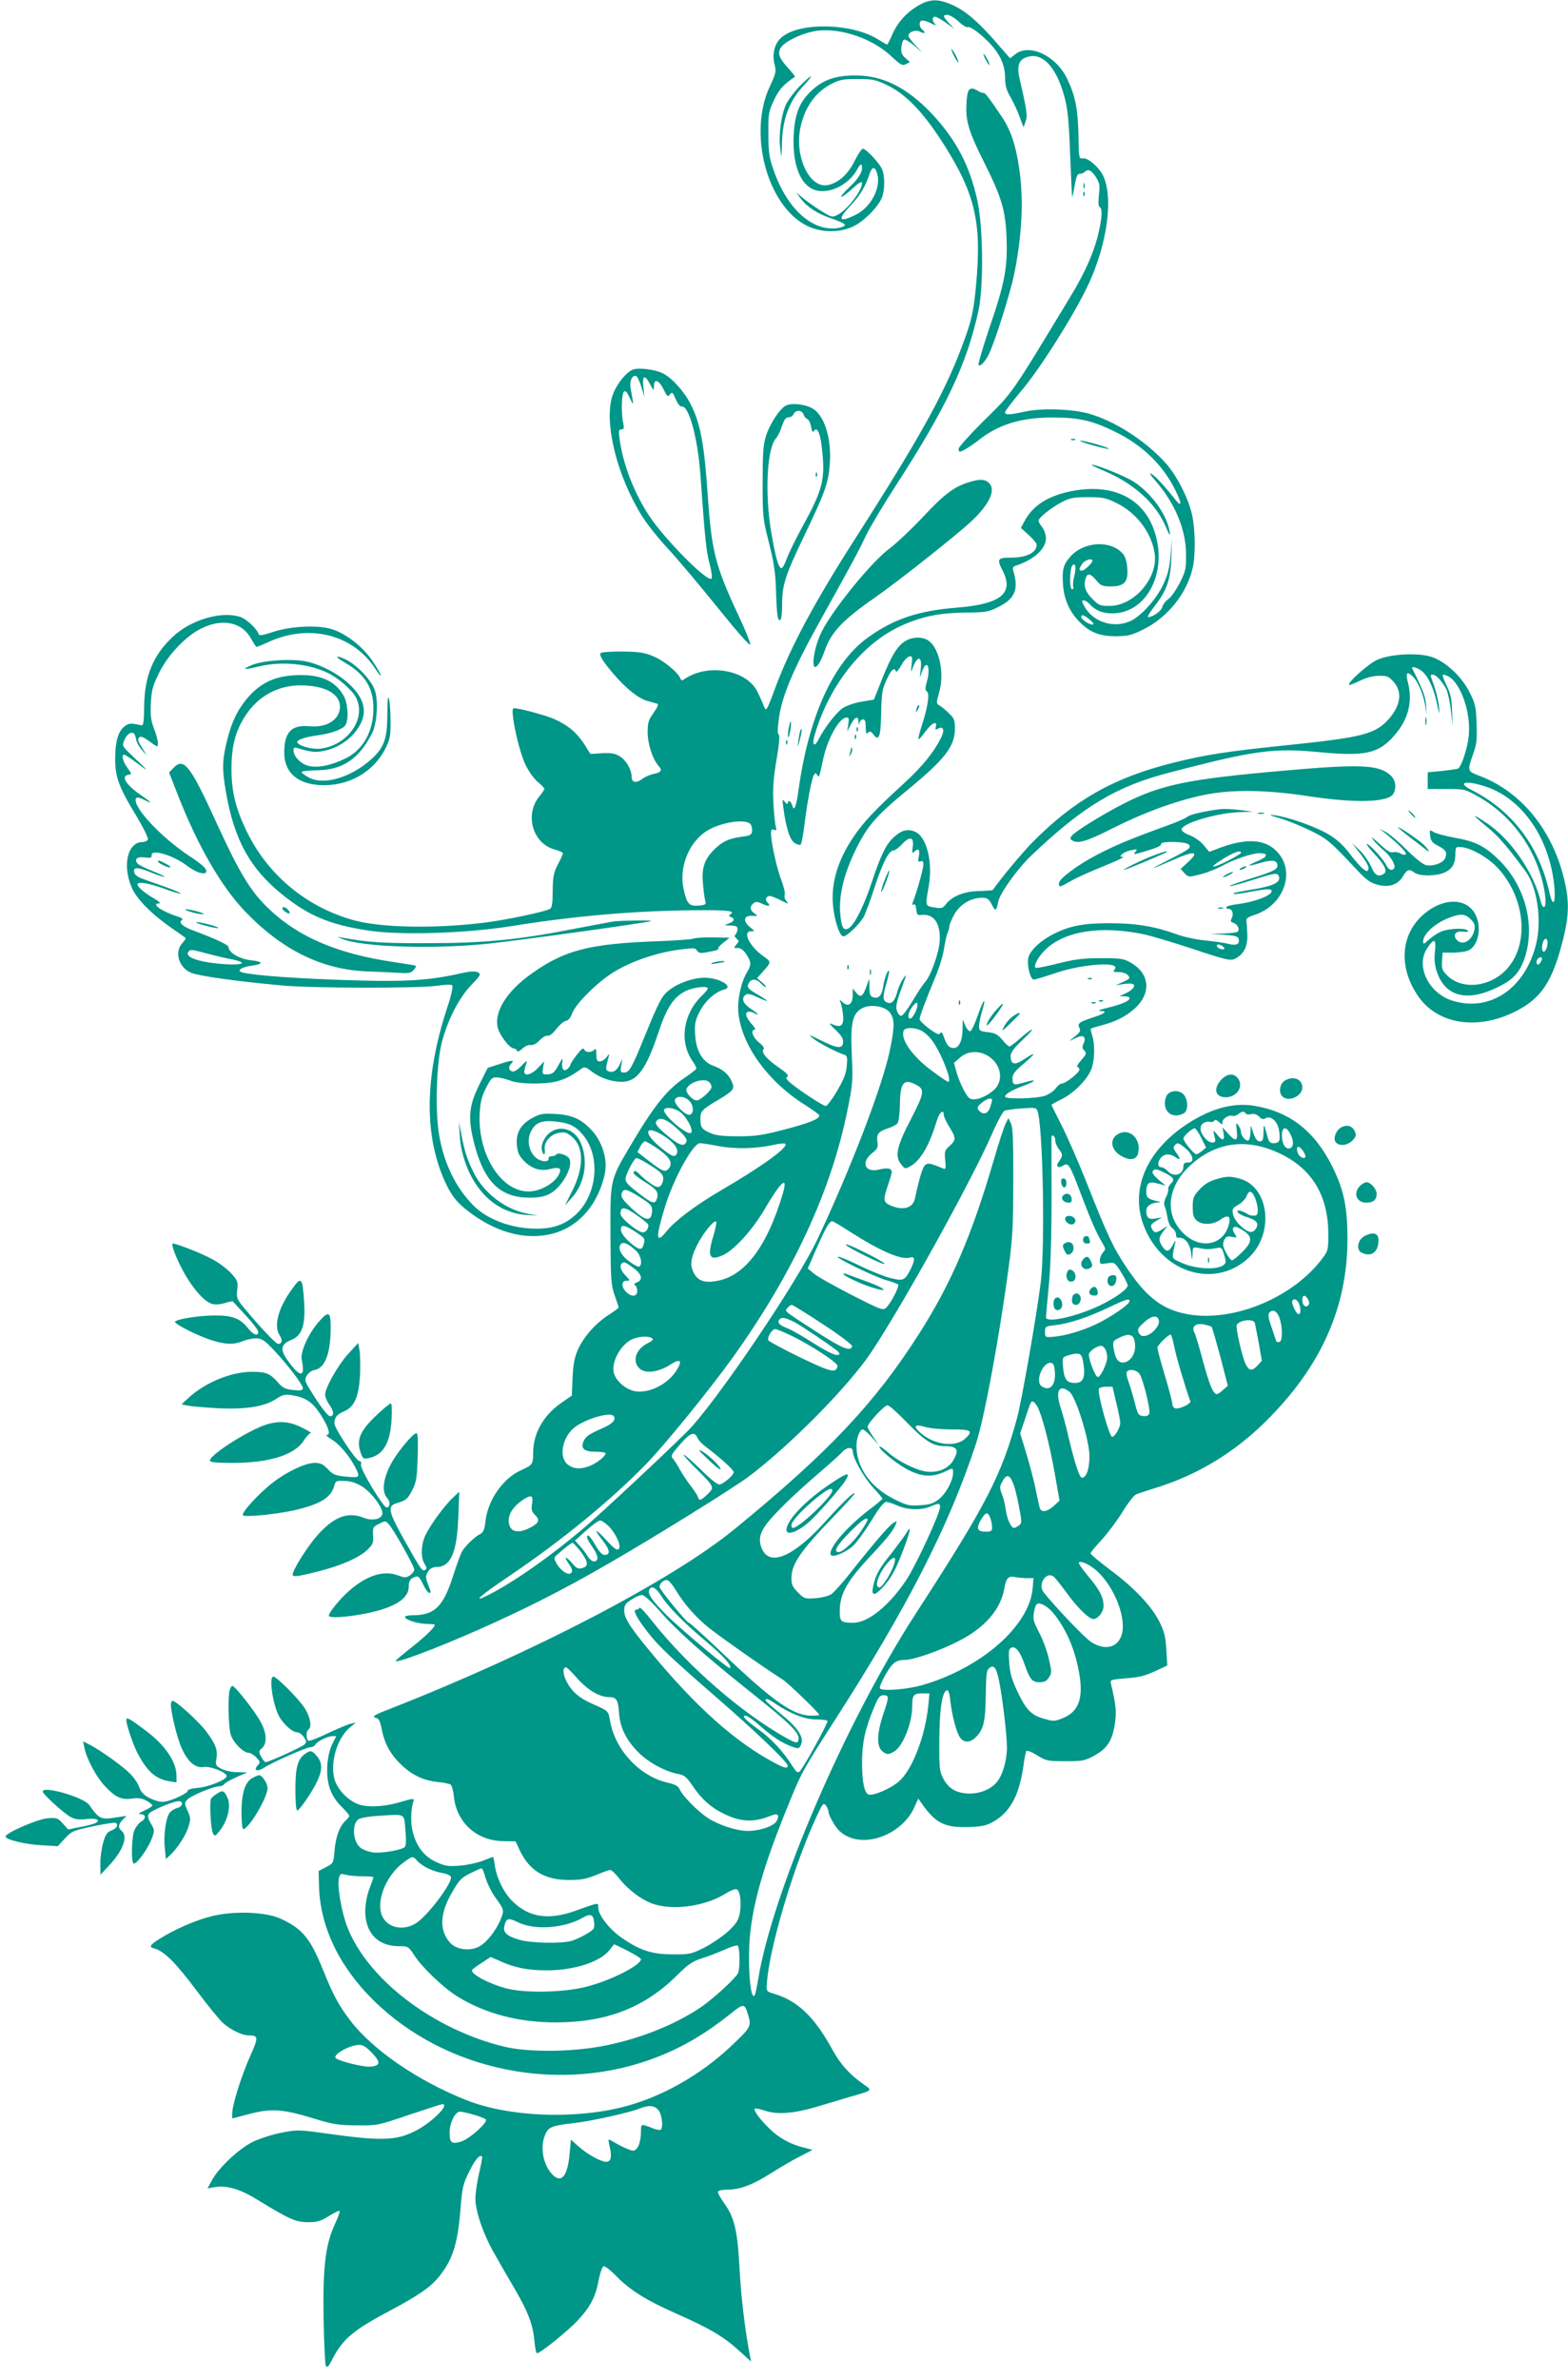 <?xml version="1.0" standalone="no"?>
<!DOCTYPE svg PUBLIC "-//W3C//DTD SVG 20010904//EN"
 "http://www.w3.org/TR/2001/REC-SVG-20010904/DTD/svg10.dtd">
<svg version="1.0" xmlns="http://www.w3.org/2000/svg"
 width="844pt" height="1280pt" viewBox="0 0 844 1280"
 preserveAspectRatio="xMidYMid meet">
<g transform="translate(0,1280) scale(0.1,-0.1)"
fill="#009688" stroke="none">
<path d="M4950 12774 c-66 -37 -115 -89 -145 -155 -14 -33 -28 -59 -30 -59 -2
0 -25 13 -52 30 -137 84 -408 92 -510 14 -42 -32 -59 -90 -44 -150 10 -39 8
-48 -24 -116 -121 -254 -16 -648 201 -754 72 -35 167 -37 241 -5 58 26 136
102 159 156 17 40 18 112 3 152 -12 32 -87 113 -105 113 -6 0 -26 -30 -44 -66
-35 -72 -88 -119 -146 -130 -99 -18 -181 161 -144 317 25 107 80 183 164 227
44 23 63 27 141 27 81 0 97 -3 158 -32 95 -45 183 -133 280 -278 184 -278 228
-435 206 -736 -13 -169 -24 -234 -59 -332 -100 -284 -226 -515 -595 -1092
-221 -345 -349 -584 -430 -800 -50 -135 -51 -136 -65 -100 -6 17 -21 49 -32
72 -57 119 -265 156 -392 71 -15 -11 -19 -10 -24 2 -11 32 -93 99 -149 121
-47 19 -77 23 -165 24 -58 0 -110 -3 -114 -8 -11 -10 10 -44 67 -111 68 -80
136 -134 184 -147 22 -6 46 -13 53 -15 8 -2 1 -19 -20 -49 -28 -39 -32 -53
-32 -107 1 -64 27 -142 60 -180 21 -22 12 -34 -30 -42 -19 -4 -46 -16 -60 -27
-31 -24 -56 -19 -56 11 0 38 -29 89 -62 110 -27 17 -45 20 -96 18 l-64 -4 -32
51 c-42 64 -85 101 -161 136 -48 21 -187 59 -220 59 -22 0 25 -226 65 -307 17
-35 47 -76 66 -91 19 -15 34 -31 34 -36 0 -4 -11 -21 -25 -38 -83 -98 -39
-255 80 -288 25 -7 45 -16 45 -20 0 -5 -12 -32 -27 -60 -23 -45 -27 -65 -28
-142 0 -69 -4 -91 -15 -98 -31 -16 -240 -60 -355 -74 -272 -33 -554 -27 -703
14 -258 72 -469 250 -581 492 -55 118 -75 204 -75 323 0 121 21 202 75 285 68
105 176 164 299 163 129 -1 210 -45 210 -115 -1 -70 -70 -114 -165 -105 -96 9
-135 -32 -135 -141 0 -114 80 -178 220 -176 143 2 267 79 327 202 23 48 26 66
25 146 0 50 -4 103 -9 118 -5 18 -8 -9 -8 -80 0 -137 -17 -184 -88 -248 -110
-98 -257 -141 -336 -96 -19 10 -36 23 -38 28 -2 5 34 9 80 10 140 1 228 59
299 198 26 50 35 163 18 225 -14 54 -94 141 -157 172 -60 29 -65 18 -6 -16
107 -62 153 -135 153 -246 0 -123 -54 -221 -148 -268 -78 -39 -153 -54 -202
-41 -42 11 -80 51 -80 83 0 15 4 18 23 12 73 -22 95 -24 143 -14 66 13 135 57
173 110 62 84 51 161 -33 243 -59 58 -156 110 -236 127 -78 17 -233 7 -295
-19 -59 -25 -44 -27 40 -7 120 29 266 15 369 -35 56 -26 132 -93 152 -132 59
-114 -46 -261 -196 -276 -47 -4 -120 18 -120 37 0 12 51 28 115 36 69 9 133
33 145 55 19 35 12 122 -13 162 -48 81 -134 114 -267 105 -102 -7 -173 -40
-239 -112 -60 -67 -94 -136 -121 -247 -24 -101 -25 -147 -4 -268 44 -257 130
-413 303 -552 143 -115 253 -161 456 -193 174 -28 530 -17 780 23 334 54 659
82 973 85 188 2 234 -3 203 -22 -10 -7 -9 -10 3 -14 24 -9 19 -24 -11 -35 -28
-10 -27 -10 10 -11 29 -1 37 -5 37 -19 0 -10 -5 -23 -10 -28 -8 -8 -6 -15 5
-24 14 -12 14 -15 -1 -31 -16 -18 -16 -19 7 -19 16 0 31 -11 47 -35 27 -42 27
-55 2 -97 -33 -56 -53 -154 -45 -221 19 -174 162 -369 358 -491 42 -27 77 -52
77 -57 0 -19 -52 -40 -185 -75 -119 -31 -157 -37 -250 -37 -83 0 -120 4 -150
17 -47 20 -55 30 -55 77 0 41 8 50 96 102 82 49 90 59 74 96 -16 40 -51 70
-97 86 -60 20 -96 79 -101 166 -4 60 -1 77 23 125 28 56 85 109 132 120 57 15
-24 64 -104 64 -61 0 -139 -27 -189 -65 -41 -31 -56 -60 -135 -253 -69 -170
-82 -192 -110 -192 -19 0 -21 4 -15 38 l6 37 -14 -31 c-15 -34 -37 -47 -62
-37 -15 6 -15 14 2 78 5 18 4 18 -11 -2 -9 -13 -25 -23 -36 -23 -15 0 -19 7
-19 37 0 29 -3 34 -12 25 -17 -17 -47 -15 -54 3 -4 10 -16 1 -40 -31 -19 -24
-34 -48 -34 -53 0 -5 -7 -14 -16 -22 -20 -17 -33 1 -27 39 3 23 1 21 -18 -13
-25 -47 -35 -55 -68 -55 -21 0 -23 3 -18 35 l6 35 -33 -35 c-39 -41 -81 -48
-73 -12 2 12 8 31 12 42 5 12 -6 5 -27 -18 -24 -24 -41 -35 -52 -31 -19 7 -21
25 -4 42 20 20 5 20 -62 -2 l-65 -21 -44 -88 c-57 -115 -63 -178 -31 -309 52
-211 139 -300 295 -301 49 -1 82 5 109 18 69 33 136 152 109 194 -12 18 -61
33 -69 20 -3 -5 -14 -9 -25 -9 -10 0 -18 -6 -16 -12 4 -21 -38 -20 -66 2 -37
29 -52 89 -33 134 23 54 55 70 131 63 78 -7 113 -24 154 -74 97 -118 75 -326
-45 -432 -57 -50 -118 -71 -207 -71 -132 0 -265 49 -340 126 -94 95 -157 225
-183 376 -23 132 -15 391 15 503 32 121 92 237 157 305 52 54 54 59 36 69 -15
8 -43 6 -108 -9 -171 -37 -303 -44 -649 -31 -296 11 -506 29 -523 45 -10 11
17 24 64 31 64 9 62 22 -6 29 -61 7 -120 42 -120 71 0 12 -69 44 -192 90 -56
21 -79 42 -59 55 9 5 1 12 -25 20 -87 28 -144 70 -96 70 9 0 -3 12 -28 26 -49
28 -90 62 -90 76 0 17 61 7 141 -22 45 -17 86 -29 92 -27 5 1 -33 18 -84 36
-52 18 -110 39 -129 46 -22 8 -36 21 -38 34 -5 28 19 27 97 -5 35 -14 65 -23
67 -21 2 2 -27 16 -65 31 -38 15 -75 33 -81 41 -19 23 -1 38 40 32 30 -4 37
-2 36 12 -3 36 120 -1 194 -59 21 -16 52 -33 69 -36 26 -5 31 -3 31 12 0 13
-30 39 -91 79 -141 93 -289 246 -289 300 0 19 13 19 50 0 45 -23 36 -12 -24
29 -78 54 -107 101 -65 108 19 3 19 4 -5 37 -25 34 -34 71 -18 71 5 0 33 -18
62 -40 29 -22 55 -40 57 -40 2 0 -27 29 -64 63 -66 63 -67 64 -54 95 13 30 35
47 51 37 4 -2 10 -18 13 -34 3 -16 18 -42 32 -57 l26 -29 -27 43 c-20 32 -24
46 -16 54 9 9 23 4 57 -21 44 -32 45 -32 45 -9 0 13 -9 48 -21 78 -17 45 -20
71 -17 137 4 72 10 93 46 166 48 96 144 197 228 237 112 55 219 32 266 -57 13
-23 26 -43 29 -43 4 0 32 11 62 25 221 102 458 42 578 -144 16 -25 29 -40 29
-35 0 6 -19 39 -43 75 -53 80 -146 152 -224 175 -77 23 -223 15 -317 -17 -54
-18 -71 -20 -74 -10 -10 29 -65 81 -99 92 -101 33 -265 -15 -362 -106 -107
-100 -153 -212 -155 -375 -1 -86 -4 -104 -15 -102 -59 13 -68 12 -92 -7 -33
-26 -49 -81 -49 -174 0 -97 20 -152 111 -302 39 -64 68 -123 65 -131 -3 -8
-16 -14 -28 -14 -82 0 -111 -126 -58 -247 26 -59 100 -135 200 -206 47 -33 87
-61 89 -63 3 -2 -5 -14 -17 -27 -45 -48 -20 -134 48 -161 42 -17 242 -45 480
-67 161 -16 743 -17 845 -2 40 6 74 7 79 2 6 -5 -4 -52 -27 -121 -125 -379
-125 -704 -2 -956 28 -55 50 -84 94 -121 118 -98 248 -151 370 -151 128 0 233
52 307 153 47 63 84 164 84 226 0 66 -29 140 -73 188 -58 63 -107 85 -197 90
-64 4 -82 1 -120 -19 -65 -34 -93 -79 -88 -146 4 -43 11 -59 38 -87 42 -43 90
-58 142 -44 44 11 60 6 51 -19 -18 -52 -99 -101 -167 -102 -150 -1 -276 201
-264 422 4 61 11 90 34 135 27 52 33 58 59 57 17 -1 48 -9 70 -17 52 -21 195
-22 261 -2 44 13 73 29 126 67 13 10 23 7 52 -16 46 -35 107 -56 162 -56 83 0
131 65 199 268 43 130 80 187 145 220 43 21 120 30 120 14 0 -5 -14 -21 -31
-38 -101 -96 -124 -246 -53 -350 14 -20 24 -40 22 -44 -2 -4 -32 -28 -68 -52
-87 -59 -157 -145 -267 -329 -133 -223 -128 -205 -127 -514 1 -239 3 -265 22
-322 12 -34 22 -65 22 -67 0 -3 -24 -21 -52 -39 -71 -45 -134 -116 -166 -185
-20 -45 -26 -78 -30 -153 l-4 -97 -59 -41 c-95 -67 -149 -163 -149 -265 0 -63
-4 -68 -62 -94 -100 -43 -183 -163 -195 -277 -5 -43 -11 -58 -27 -67 -31 -15
-86 -69 -101 -98 -7 -14 -30 -77 -50 -140 -52 -157 -98 -200 -217 -200 -21 0
-38 -4 -38 -9 0 -14 62 -35 110 -37 25 -1 46 -2 48 -3 12 -5 -34 -53 -113
-116 -52 -41 -95 -77 -95 -80 0 -15 207 62 445 167 244 108 451 212 695 353
242 139 676 408 761 472 222 167 537 486 657 666 169 252 538 918 651 1175 29
67 60 124 69 127 9 3 50 9 92 12 69 5 78 4 84 -13 30 -78 42 -729 18 -924 -24
-188 -102 -633 -127 -727 -86 -314 -164 -465 -545 -1053 -379 -584 -775 -1505
-850 -1974 -6 -38 -14 -74 -17 -79 -26 -43 -42 198 -23 350 23 187 85 387 219
712 56 136 74 167 231 411 392 609 618 1050 764 1495 45 139 126 575 177 960
19 141 23 217 23 450 1 212 -2 287 -12 310 l-14 30 -14 -28 c-9 -16 -37 -103
-64 -195 -118 -405 -229 -665 -402 -936 -239 -375 -487 -638 -996 -1054 -337
-275 -1082 -663 -1847 -963 -88 -34 -105 -44 -86 -49 21 -5 26 -15 37 -69 16
-77 49 -134 109 -190 57 -53 119 -81 193 -88 31 -3 62 -10 68 -14 6 -5 14 -33
17 -63 14 -141 123 -240 267 -241 l65 -1 23 -49 c52 -110 136 -160 267 -159
63 0 93 6 144 27 36 15 70 27 76 27 7 0 29 -21 49 -47 49 -62 126 -119 189
-138 113 -34 280 -8 388 61 23 14 47 23 54 20 19 -7 27 -73 17 -129 -8 -40
-19 -56 -63 -98 -30 -27 -88 -66 -128 -87 -71 -35 -80 -37 -170 -36 -112 0
-176 21 -273 88 -67 45 -128 124 -128 163 0 29 9 30 -124 -17 -144 -52 -251
-35 -339 53 -46 46 -84 124 -93 189 -4 27 -8 48 -10 48 -2 0 -27 -9 -56 -21
-29 -11 -85 -23 -124 -26 -62 -5 -78 -2 -127 20 -67 31 -110 89 -128 174 -10
49 -6 122 8 158 3 10 -13 8 -59 -6 -85 -27 -173 -34 -228 -19 -60 16 -124 80
-140 140 -24 89 15 219 83 276 l32 27 -30 -7 c-16 -4 -72 -28 -123 -52 -51
-25 -97 -42 -102 -39 -13 8 -13 52 0 60 20 12 10 69 -20 115 -32 51 -151 170
-169 170 -24 0 -4 -145 30 -211 22 -43 73 -89 100 -89 10 0 26 -12 35 -26 15
-22 15 -27 3 -39 -14 -14 -193 -95 -209 -95 -5 0 -16 13 -24 29 -14 26 -14 30
4 46 29 26 26 82 -8 143 -30 56 -137 192 -151 192 -5 0 -11 -10 -15 -23 -10
-38 -7 -198 6 -239 12 -42 68 -98 97 -98 9 0 28 -11 41 -25 22 -24 22 -26 6
-44 -24 -26 0 -34 34 -12 41 28 229 111 250 111 10 0 23 6 27 14 11 18 67 46
93 46 l20 0 -21 -42 c-14 -28 -24 -68 -27 -114 -6 -96 16 -163 74 -221 24 -24
44 -47 44 -52 0 -4 -9 -16 -19 -25 -33 -30 -54 -88 -60 -160 -6 -69 -6 -70
-46 -91 l-40 -21 2 -77 c5 -220 107 -434 292 -617 391 -386 1015 -510 1535
-304 138 55 255 124 388 230 73 59 76 58 97 -13 15 -55 11 -62 -96 -163 -166
-156 -377 -274 -579 -325 -268 -68 -616 -53 -842 36 -261 103 -505 270 -626
428 -62 82 -91 134 -146 270 -70 174 -111 224 -230 279 -81 37 -252 43 -371
13 -89 -22 -202 -72 -282 -123 -53 -34 -57 -43 -25 -51 50 -13 114 -76 223
-222 64 -85 129 -165 147 -180 43 -37 102 -65 135 -65 55 0 56 -9 8 -115 -47
-107 -95 -260 -95 -305 l0 -27 92 24 c117 31 180 27 343 -23 107 -33 133 -37
235 -38 115 -1 115 0 283 57 93 31 173 57 178 57 43 0 -58 -100 -145 -144
-104 -53 -185 -55 -478 -14 -153 21 -159 21 -245 4 -48 -9 -117 -32 -153 -49
-74 -37 -182 -138 -219 -206 l-24 -44 41 7 c64 10 134 -11 224 -66 176 -108
208 -122 274 -123 52 0 69 5 114 33 29 18 55 30 58 28 3 -3 -9 -36 -26 -73
-51 -110 -65 -233 -60 -513 2 -129 8 -242 12 -249 7 -10 16 -1 34 35 56 110
114 159 311 263 154 82 218 126 265 184 73 91 100 176 115 367 9 113 14 132
47 198 31 64 56 93 69 80 2 -2 -5 -44 -17 -93 -11 -50 -20 -111 -19 -138 2
-69 44 -190 100 -287 26 -47 77 -135 113 -196 73 -126 97 -192 105 -281 3 -35
9 -63 14 -63 17 0 170 123 221 179 66 71 95 127 111 217 7 37 19 70 26 72 7 2
38 -22 68 -53 76 -77 161 -130 328 -204 175 -77 252 -123 334 -198 l64 -58 -7
35 c-25 128 -46 301 -55 460 -11 211 -27 280 -85 360 -20 28 -34 55 -31 60 4
6 25 10 49 10 67 0 136 25 232 86 49 31 120 73 158 92 l70 36 -46 12 c-74 18
-135 52 -187 103 -51 50 -87 98 -78 107 2 3 28 -2 57 -12 64 -21 153 -14 266
19 44 13 122 36 174 52 146 42 138 36 84 75 -72 51 -121 106 -161 179 -100
182 -189 267 -317 305 -41 12 -41 13 -38 57 12 187 143 627 264 889 37 79 40
84 54 66 8 -11 14 -27 14 -36 0 -9 14 -38 30 -64 22 -34 43 -53 77 -68 119
-53 297 27 355 160 l21 46 16 -23 c78 -112 126 -135 263 -130 73 4 91 8 134
34 85 53 132 143 153 297 5 37 12 72 15 77 4 6 29 -4 58 -22 49 -30 56 -32
152 -32 93 0 105 2 156 30 69 38 95 77 110 165 11 68 8 104 -22 230 -2 12 14
16 83 21 68 5 101 13 154 37 l68 32 -5 84 c-4 69 -10 96 -36 149 -43 86 -136
185 -266 281 -58 44 -106 84 -106 89 0 5 27 38 60 73 32 35 83 103 112 150 29
48 62 90 73 94 11 5 65 23 120 40 217 69 413 189 579 354 298 295 440 615 439
986 -1 170 -19 257 -82 385 -95 190 -229 295 -421 326 -119 20 -250 -20 -385
-115 -217 -155 -290 -372 -191 -570 113 -229 383 -292 551 -129 136 132 105
379 -52 422 -51 14 -70 14 -130 -4 -35 -11 -62 -27 -87 -55 -32 -35 -36 -46
-36 -93 0 -42 5 -58 21 -73 29 -26 90 -24 129 5 44 32 60 16 40 -41 -35 -100
-152 -117 -238 -35 -107 102 -90 255 39 371 141 126 308 145 489 55 167 -84
250 -226 250 -430 0 -79 -2 -89 -29 -125 -155 -212 -478 -348 -725 -305 -137
24 -224 90 -331 250 -74 111 -100 166 -215 456 -46 116 -108 257 -137 313 -29
57 -53 106 -53 108 0 2 26 17 59 33 69 35 142 113 159 169 15 50 15 129 1 171
-6 18 -9 34 -7 37 3 2 31 11 62 19 71 19 125 46 171 87 93 81 86 189 -17 248
-39 23 -54 25 -163 25 -99 0 -140 -6 -233 -29 -62 -16 -115 -26 -118 -23 -13
13 20 69 63 107 106 93 293 120 518 74 39 -8 159 -44 268 -80 178 -59 200 -64
224 -52 47 23 68 63 67 126 -1 31 -3 65 -5 76 -3 14 7 22 44 34 160 52 224
237 118 343 -64 65 -162 70 -304 18 l-58 -22 -30 36 c-16 20 -49 43 -74 53
-25 9 -45 23 -45 31 0 34 197 92 322 94 l63 2 -70 9 c-38 5 -86 7 -105 5 -88
-11 -166 -29 -180 -42 -9 -8 -65 -32 -125 -53 -171 -62 -263 -100 -355 -148
-109 -56 -210 -132 -210 -156 0 -24 1 -23 66 13 30 18 110 53 177 80 67 27
113 49 102 49 -17 0 -18 2 -5 15 9 8 31 18 50 21 32 7 34 6 21 -9 -12 -15 -9
-15 40 -1 79 24 99 32 99 44 0 16 135 13 149 -4 15 -17 5 -24 -114 -85 -44
-22 -78 -40 -75 -41 3 0 50 20 105 44 116 51 144 47 80 -12 l-40 -37 21 -23
c21 -22 22 -22 85 -6 35 9 86 29 114 44 62 35 164 70 204 70 50 0 46 -19 -8
-42 -63 -26 -61 -32 4 -13 63 19 91 19 99 -1 11 -28 -10 -40 -140 -80 -69 -21
-121 -40 -116 -42 5 -1 59 13 121 33 127 40 137 41 145 20 11 -31 -28 -51
-134 -69 -57 -9 -106 -19 -109 -21 -8 -9 25 -5 109 11 54 10 86 12 92 6 22
-22 -79 -64 -186 -77 -31 -4 -56 -11 -56 -16 0 -5 6 -9 14 -9 19 0 28 -28 16
-50 -8 -15 -6 -20 9 -25 21 -6 34 -31 25 -46 -3 -5 -38 -10 -77 -11 l-72 -2
75 -5 c63 -5 75 -9 78 -25 5 -26 -15 -35 -55 -24 -19 5 -74 13 -121 18 -49 4
-118 19 -157 33 -118 43 -219 60 -360 60 -140 1 -219 -14 -304 -58 -72 -36
-129 -91 -136 -129 -8 -41 11 -116 30 -116 7 0 61 16 119 36 151 50 352 62
316 19 -11 -13 -7 -15 23 -15 19 0 40 -7 47 -15 15 -18 14 -20 -30 -40 l-35
-16 42 7 c23 3 47 3 53 -1 15 -9 -7 -35 -45 -51 l-30 -13 28 -1 c15 0 27 -4
27 -10 0 -15 -39 -32 -115 -51 -46 -11 -60 -17 -41 -18 40 -1 24 -14 -44 -36
-71 -23 -82 -32 -70 -55 8 -15 4 -24 -23 -45 l-32 -26 34 16 c41 21 60 8 44
-28 -9 -19 -8 -28 4 -39 13 -14 11 -19 -17 -52 -18 -20 -27 -36 -21 -36 6 0
11 -7 11 -15 0 -16 -75 -75 -96 -75 -7 0 -21 -11 -31 -25 -10 -14 -36 -32 -58
-40 -46 -16 -215 -20 -215 -5 0 14 37 36 103 60 70 26 69 37 -1 16 -56 -16
-62 -14 -62 24 0 21 14 39 61 78 68 58 68 68 0 22 -50 -33 -71 -27 -71 19 0
19 18 43 68 90 72 68 58 70 -20 2 -25 -23 -50 -41 -55 -41 -4 0 -22 16 -38 36
-25 29 -39 37 -78 41 -43 5 -47 8 -47 32 0 15 7 51 16 80 25 84 9 70 -22 -20
-16 -46 -34 -84 -41 -87 -7 -2 -19 12 -27 30 l-14 33 -1 -55 c-1 -64 -22 -103
-53 -98 -22 3 -32 16 -49 63 -7 21 -12 26 -18 16 -7 -10 -20 -4 -60 25 -28 21
-51 44 -51 51 0 14 34 105 85 227 21 49 42 119 47 155 6 36 14 74 19 83 5 10
9 25 9 34 0 9 12 38 26 63 29 54 90 91 149 91 30 0 37 -5 54 -37 20 -39 23
-37 35 19 10 44 104 176 175 243 281 268 460 375 751 450 457 119 557 132 805
108 255 -24 324 -6 415 108 63 79 83 170 59 265 -14 53 -7 64 22 38 29 -25 60
-96 70 -158 l8 -51 -3 51 c-2 45 -18 85 -74 197 -8 15 26 6 51 -13 34 -27 65
-93 82 -177 14 -62 14 -64 11 -17 -3 28 -14 77 -25 110 -25 69 -24 64 -8 64
17 0 50 -36 72 -78 9 -19 20 -71 25 -115 l9 -82 -3 82 c-2 64 -8 92 -29 134
-14 29 -24 56 -21 58 3 3 17 -1 32 -9 66 -38 120 -195 108 -318 -7 -69 -41
-171 -59 -178 -7 -2 -46 -7 -87 -12 l-75 -7 0 -45 0 -45 100 0 c100 0 100 0
178 -44 170 -98 296 -267 342 -463 17 -73 19 -128 5 -128 -5 0 -13 12 -16 28
-37 155 -159 333 -286 420 -91 61 -92 55 -1 -19 58 -47 110 -108 205 -237 62
-85 88 -261 57 -388 -57 -239 -245 -369 -447 -309 -132 39 -205 189 -139 285
37 55 48 50 41 -18 -5 -43 -2 -73 10 -110 46 -136 166 -165 334 -80 81 40 116
81 142 164 53 174 -2 378 -139 515 -78 77 -129 103 -246 123 -48 9 -97 22
-109 30 -21 13 -22 12 -18 -21 4 -27 11 -37 42 -53 43 -22 51 -36 39 -66 -9
-27 -67 -47 -105 -38 -15 4 -62 41 -103 83 -42 42 -92 84 -111 94 l-35 19 35
-28 c71 -58 115 -103 107 -110 -4 -5 -17 -3 -28 4 -11 7 -29 10 -40 7 -14 -5
-34 8 -76 47 -32 30 -47 40 -34 23 12 -16 38 -43 57 -58 38 -31 68 -82 59 -97
-11 -18 -32 -10 -43 15 -14 31 -91 115 -105 115 -5 0 13 -24 40 -53 56 -59 73
-95 52 -108 -31 -19 -49 -9 -69 40 -12 26 -40 66 -62 87 l-41 39 48 -62 c30
-40 45 -68 41 -78 -5 -15 -8 -15 -27 -1 -12 8 -45 45 -73 82 -36 48 -70 78
-116 106 -68 40 -213 92 -290 102 -36 5 -31 2 25 -15 39 -11 112 -40 163 -65
95 -46 111 -59 252 -210 52 -56 75 -73 112 -83 63 -18 112 -2 140 45 22 37 33
41 62 19 27 -20 119 -19 162 1 42 20 57 46 58 99 1 40 1 40 36 37 54 -6 146
-60 196 -116 145 -161 166 -405 46 -538 -89 -99 -242 -116 -322 -36 -27 27
-31 36 -28 77 l3 46 60 0 c33 1 70 6 82 13 51 28 69 121 36 189 -47 99 -187
95 -294 -9 -113 -110 -118 -282 -13 -431 105 -149 319 -181 522 -78 137 69
197 158 253 377 37 144 37 221 4 351 -67 258 -233 456 -449 538 -69 26 -69 27
-36 120 18 50 21 76 18 161 -3 89 -7 108 -36 166 -41 84 -126 165 -201 192
-73 26 -223 19 -298 -14 -46 -20 -163 -124 -151 -135 2 -2 28 8 57 22 35 17
70 27 103 27 44 1 53 -3 79 -32 49 -55 39 -128 -28 -203 -69 -77 -143 -96
-506 -134 -369 -38 -473 -54 -657 -100 -315 -79 -527 -199 -751 -425 -57 -58
-173 -197 -215 -258 -2 -2 -36 -5 -76 -6 -81 -2 -141 -27 -176 -70 -17 -23
-24 -25 -63 -18 -50 9 -49 4 -29 120 21 130 -13 262 -76 288 -40 17 -75 6
-117 -34 -39 -37 -67 -95 -116 -243 -42 -126 -91 -223 -123 -243 -28 -17 -40
6 -46 87 -6 98 23 212 87 342 62 124 107 176 276 315 203 167 255 235 255 331
0 45 -4 55 -33 82 -18 18 -41 37 -51 42 -17 10 -17 13 -1 69 29 99 3 232 -53
276 -29 24 -82 26 -122 5 -46 -24 -80 -78 -130 -203 l-46 -116 -66 -11 c-38
-6 -80 -21 -102 -35 -36 -25 -97 -104 -130 -168 -24 -47 -37 -30 -20 27 80
269 260 494 471 587 108 48 199 66 333 68 116 1 129 3 183 30 90 44 111 94 82
193 -6 17 -3 24 11 29 98 31 164 91 164 148 0 18 -9 45 -20 59 -11 14 -20 30
-20 35 0 16 67 70 123 99 45 24 63 28 142 28 82 0 97 -3 156 -32 107 -53 186
-157 204 -269 21 -132 -110 -284 -243 -284 -50 0 -58 3 -93 39 -39 38 -49 74
-33 115 9 24 25 19 55 -16 24 -29 33 -33 77 -33 74 0 95 23 90 97 -3 38 -11
64 -24 79 -67 75 -211 66 -284 -17 -37 -43 -44 -69 -38 -152 6 -80 38 -150 95
-204 54 -52 104 -71 191 -71 64 1 83 5 147 37 130 64 234 194 265 331 16 71
14 209 -4 288 -21 90 -83 211 -143 277 -108 120 -279 229 -418 266 -93 24
-246 29 -335 10 -90 -19 -110 -20 -110 -3 1 6 40 58 88 115 96 112 280 402
356 562 107 224 142 483 81 600 -23 43 -79 91 -105 88 -23 -3 -23 -2 -25 127
-3 139 -18 213 -61 301 -59 124 -203 192 -279 132 l-28 -22 -56 64 c-102 120
-177 187 -246 219 -78 37 -124 38 -185 5z m210 -90 c21 -20 43 -33 48 -30 13
8 79 -42 125 -93 53 -58 77 -115 77 -180 0 -41 7 -66 31 -107 17 -30 39 -78
49 -107 l19 -52 11 30 c12 30 8 59 -32 231 -14 63 -6 97 27 112 89 41 170 -41
216 -214 16 -61 23 -129 29 -304 5 -124 10 -227 11 -230 1 -3 7 24 13 60 9 50
15 65 28 65 10 0 22 5 29 12 16 16 36 6 60 -33 18 -29 20 -43 14 -93 -4 -39
-3 -61 4 -65 15 -9 14 -47 -3 -126 -23 -107 -72 -221 -155 -357 -324 -535
-307 -511 -468 -669 -73 -73 -133 -139 -133 -148 0 -9 2 -16 5 -16 13 0 62 30
100 60 107 86 230 124 400 124 144 0 213 -16 340 -78 145 -72 253 -176 320
-310 36 -72 38 -99 3 -56 -57 73 -111 131 -131 141 -13 8 -6 -6 22 -37 104
-119 164 -260 165 -394 1 -78 -2 -92 -32 -153 -19 -37 -46 -77 -62 -89 -16
-11 -31 -31 -34 -44 -6 -22 -51 -54 -76 -54 -6 0 9 26 34 58 67 85 88 147 91
267 l3 100 -7 -91 c-6 -70 -15 -106 -39 -157 -36 -79 -120 -172 -177 -198 -92
-42 -205 -5 -251 84 -12 22 -12 27 -1 27 8 0 22 -9 33 -21 30 -33 69 -49 121
-49 192 1 305 234 222 456 -64 172 -232 246 -450 200 -122 -26 -200 -77 -244
-159 l-20 -37 43 -39 c23 -21 42 -44 42 -51 0 -43 -53 -70 -140 -70 -70 0 -75
-8 -44 -68 64 -124 -8 -182 -246 -201 -208 -17 -337 -60 -476 -159 -187 -133
-320 -423 -375 -817 -13 -95 -25 -126 -35 -87 -7 23 -24 31 -24 10 0 -6 -7 -3
-15 8 -14 17 -15 15 -9 -26 13 -107 35 -179 61 -195 14 -9 29 -13 33 -8 4 4
13 49 19 99 15 123 40 257 52 275 8 12 10 12 18 0 10 -16 10 -17 31 81 24 115
88 228 127 228 12 0 14 -8 9 -37 l-6 -38 20 38 c23 42 39 48 41 15 1 -17 2
-19 6 -5 2 9 11 17 19 17 10 0 14 -12 14 -42 0 -33 3 -39 12 -30 10 10 16 8
30 -10 29 -39 39 -11 41 118 2 105 6 126 29 177 26 55 42 70 50 45 3 -7 15 8
29 32 13 25 33 46 43 48 17 4 18 -1 13 -44 -5 -43 -4 -45 5 -19 25 70 53 68
44 -4 l-5 -46 13 35 c25 68 47 20 25 -57 -10 -36 -10 -46 0 -53 16 -10 6 -80
-26 -179 -13 -40 -22 -76 -19 -78 2 -2 19 16 37 41 34 48 66 62 56 26 -4 -17
-2 -18 14 -9 28 15 35 -11 13 -53 -41 -80 -101 -153 -201 -245 -151 -137 -217
-208 -268 -284 -84 -124 -120 -242 -112 -359 5 -78 33 -170 54 -177 17 -6 91
65 114 108 10 21 37 94 59 163 42 127 75 191 100 191 8 0 28 15 46 34 41 45
65 38 57 -16 -5 -31 -3 -36 8 -25 23 21 31 13 25 -23 -6 -29 -4 -34 9 -29 11
5 15 0 15 -19 0 -21 -35 -147 -58 -205 -3 -10 -1 -13 6 -8 7 4 12 -6 14 -26 3
-29 6 -33 30 -30 66 7 102 -48 96 -142 -5 -66 -49 -189 -80 -221 -10 -11 -40
-56 -66 -100 -26 -44 -53 -80 -61 -80 -8 0 -18 12 -23 27 -9 25 -4 45 47 183
4 12 -1 8 -13 -9 -11 -16 -26 -48 -32 -72 -14 -49 -30 -67 -53 -58 -26 9 -27
29 -7 100 11 37 18 70 15 72 -7 7 -26 -48 -32 -90 -7 -44 -24 -62 -53 -53 -16
5 -20 15 -20 53 l-1 47 -14 -39 c-20 -57 -33 -66 -56 -37 l-19 23 0 -35 c0
-48 -23 -66 -52 -41 -21 19 -21 19 -13 -1 5 -11 10 -41 13 -67 5 -55 -11 -69
-56 -49 -23 10 -20 5 16 -30 33 -32 42 -48 40 -68 -4 -35 -32 -32 -123 14 -61
30 -66 31 -40 10 28 -24 125 -75 169 -89 16 -5 18 -14 14 -60 -3 -40 -16 -72
-52 -135 -26 -44 -54 -81 -61 -81 -14 0 -144 85 -190 124 -22 19 -27 28 -17
34 9 6 -4 20 -43 47 -67 46 -99 83 -86 99 7 8 -1 20 -25 39 -33 27 -46 67 -22
67 6 0 2 10 -9 23 -35 38 -46 66 -29 73 8 3 24 1 35 -6 35 -18 24 -4 -19 24
-41 27 -51 55 -27 74 10 8 27 5 65 -13 65 -30 67 -25 5 12 -58 33 -65 41 -52
65 13 24 41 23 64 -2 10 -11 22 -20 27 -20 5 0 -4 11 -19 24 l-28 24 26 29
c53 59 53 57 5 91 -73 53 -111 132 -63 132 21 0 21 1 -7 23 -39 32 -33 63 13
60 31 -1 32 -1 12 13 -25 18 -27 37 -6 54 13 11 22 10 50 -3 35 -16 46 -12 24
10 -13 13 -4 33 15 33 7 0 34 -11 60 -24 39 -20 44 -21 30 -5 -9 10 -14 25
-10 35 3 9 -5 44 -18 78 -24 60 -56 205 -56 253 0 19 4 24 16 19 13 -5 15 -2
10 16 -4 13 -10 70 -13 128 -4 82 0 133 17 234 15 88 18 131 11 135 -7 5 -6
34 3 96 18 119 82 268 227 527 173 311 205 372 242 450 19 40 88 156 154 258
276 426 387 660 450 950 28 131 25 447 -6 590 -40 187 -115 330 -246 469 -131
138 -260 204 -405 205 -110 1 -178 -22 -241 -81 -66 -62 -91 -125 -97 -241 -8
-172 44 -287 136 -299 77 -10 169 43 209 121 10 18 18 26 21 18 10 -29 -13
-70 -66 -119 -68 -65 -54 -71 17 -7 35 32 51 41 51 29 0 -41 -79 -144 -132
-171 -28 -14 -32 -13 -81 17 -29 17 -72 48 -97 67 l-44 37 24 -33 c33 -45 91
-83 168 -108 37 -13 68 -27 70 -33 2 -5 -13 -13 -32 -17 -138 -25 -279 99
-352 311 -24 69 -28 96 -28 195 -1 109 1 119 30 181 28 59 50 83 113 126 2 1
-14 22 -36 46 -50 55 -60 81 -39 112 23 35 126 82 199 90 130 14 295 -44 395
-138 50 -47 60 -52 78 -42 l22 11 -25 22 c-19 17 -24 30 -21 59 2 20 8 38 15
40 6 2 31 -13 55 -33 l43 -38 -37 40 c-21 22 -38 45 -38 52 0 20 38 34 61 22
26 -14 35 -7 14 10 -20 16 -19 50 0 50 9 0 30 -7 48 -16 21 -11 28 -12 20 -3
-17 17 -17 39 0 39 7 0 33 -14 58 -32 l44 -32 -27 30 c-33 36 -35 44 -8 44 11
0 38 -16 60 -36z m-438 -820 c21 -73 -34 -179 -115 -219 -92 -45 -102 -28 -28
50 50 53 79 101 101 168 14 43 30 44 42 1z m1158 -2081 c0 -12 -43 -53 -57
-53 -17 0 -16 11 3 38 14 20 54 31 54 15z m-99 -88 c-5 -20 -7 -43 -4 -51 3
-8 0 -14 -6 -14 -16 0 -14 113 2 129 17 17 21 -16 8 -64z m86 -230 c19 -16 23
-24 13 -25 -19 0 -60 28 -60 41 0 16 18 10 47 -16z m2122 -894 c204 -63 355
-282 378 -547 7 -89 -9 -105 -27 -26 -55 250 -199 440 -417 551 -82 41 -40 55
66 22z m-3949 -205 c6 -8 10 -25 8 -38 -2 -19 -11 -24 -53 -29 -68 -9 -104
-25 -143 -62 -58 -55 -75 -100 -69 -181 3 -39 8 -83 12 -97 7 -25 5 -27 -35
-31 -50 -4 -63 9 -80 87 -27 119 28 255 126 316 75 46 208 66 234 35z m2640
-154 c0 -4 -34 -24 -75 -45 -77 -38 -100 -38 -42 -1 69 46 117 65 117 46z
m1237 -358 c20 -20 24 -31 19 -57 -12 -59 -66 -88 -96 -52 -22 26 -4 48 35 43
24 -3 32 -1 25 6 -16 16 -112 11 -150 -9 -19 -9 -47 -29 -62 -43 -24 -22 -28
-23 -28 -8 0 43 68 103 149 132 54 20 79 17 108 -12z m413 -123 c0 -26 -10
-51 -21 -51 -10 0 -12 31 -3 54 9 22 24 20 24 -3z m-1750 -21 c8 -5 12 -12 9
-15 -8 -8 -39 5 -39 16 0 11 11 11 30 -1z m-5468 -39 c40 -11 99 -25 131 -31
92 -18 71 -34 -35 -27 -141 10 -222 39 -191 70 9 10 15 9 95 -12z m7188 -28
c0 -5 -4 -15 -10 -23 -11 -18 -25 -7 -17 15 6 15 27 21 27 8z m-3375 -292 c-8
-17 -20 -31 -25 -31 -18 0 -11 37 12 66 18 22 24 25 26 12 2 -9 -4 -30 -13
-47z m-138 5 c29 -34 30 -76 3 -205 -39 -190 -206 -627 -389 -1016 -109 -232
-553 -888 -701 -1035 -111 -111 -448 -426 -549 -513 -176 -151 -380 -295 -519
-366 -98 -50 -53 -9 110 101 279 188 549 409 739 605 103 107 336 393 466 574
320 447 527 892 614 1324 29 142 30 158 24 300 -8 169 3 222 54 250 42 24 119
14 148 -19z m173 -101 c16 -8 40 -30 54 -48 50 -65 114 -227 90 -227 -5 0 -45
27 -89 60 -105 78 -169 169 -151 215 7 19 58 19 96 0z m357 -135 c62 -37 84
-111 50 -164 -22 -33 -82 -68 -120 -70 -28 -1 -34 4 -59 49 -15 28 -33 72 -40
99 l-13 48 33 29 c40 35 100 39 149 9z m-1499 -142 c7 -7 12 -18 12 -26 0 -18
-60 -72 -80 -72 -23 0 -62 44 -55 61 14 38 97 63 123 37z m1112 -13 c49 -25
46 -44 -25 -182 -78 -149 -90 -202 -55 -246 21 -27 22 -27 52 -10 55 33 100
111 140 242 13 46 38 67 38 34 0 -11 14 -40 30 -66 37 -59 37 -70 1 -102 -26
-23 -28 -30 -23 -77 4 -47 3 -51 -14 -43 -69 28 -75 29 -92 19 -15 -9 -32 -65
-57 -181 -11 -52 -63 -67 -130 -39 -41 18 -43 30 -15 111 11 32 20 64 20 70 0
20 -24 24 -69 13 -75 -19 -99 39 -37 88 30 24 33 32 29 61 -7 41 5 56 57 73
22 7 45 19 51 27 6 7 12 53 13 101 1 118 20 141 86 107z m-1222 -85 c26 -24
29 -68 6 -77 -22 -8 -89 59 -81 81 9 22 49 20 75 -4z m1632 1 c0 -4 -5 -22
-11 -40 -12 -34 -38 -41 -60 -15 -11 14 -10 20 14 40 28 24 57 32 57 15z
m-1684 -60 c35 -21 79 -100 64 -115 -19 -19 -159 102 -145 125 10 15 48 10 81
-10z m3049 -11 c3 -6 17 -7 30 -4 16 4 30 -1 42 -13 14 -14 23 -17 35 -9 28
17 66 -17 73 -68 8 -53 2 -66 -30 -66 -20 0 -26 7 -35 43 -17 64 -18 66 -19
15 -1 -40 -4 -48 -20 -48 -14 0 -24 13 -34 43 l-15 42 -1 -37 c-1 -20 -5 -39
-10 -43 -13 -7 -41 23 -41 44 0 9 -6 26 -14 36 -13 18 -14 15 -9 -28 7 -57 -6
-61 -48 -14 l-29 32 6 -32 c8 -41 -7 -43 -36 -5 -22 27 -22 25 -9 -27 6 -24
-28 -24 -50 1 -32 33 -38 68 -15 85 10 7 26 11 35 8 10 -3 20 -1 24 5 5 8 13
6 26 -6 17 -15 19 -15 19 -1 0 19 35 41 54 34 6 -3 20 1 31 9 22 17 32 17 40
4z m-3060 -82 c42 -39 55 -58 50 -70 -12 -30 -40 -20 -104 34 -58 48 -70 66
-54 81 18 19 56 3 108 -45z m2821 -50 l26 -52 -22 -18 c-12 -10 -26 -18 -30
-18 -13 0 -70 69 -70 85 0 14 46 55 61 55 5 0 21 -23 35 -52z m479 22 c20 -38
19 -69 -1 -77 -24 -9 -44 23 -44 69 0 47 23 51 45 8z m-3373 -10 c54 -34 81
-70 72 -94 -10 -26 -28 -19 -93 35 -93 78 -78 121 21 59z m2108 -24 c0 -13 9
-35 21 -50 21 -26 20 -35 -3 -68 -17 -23 -2 -35 24 -19 29 18 35 9 96 -152 58
-152 82 -207 113 -259 21 -35 22 -39 6 -56 -9 -10 -17 -29 -17 -42 0 -21 3
-22 40 -16 39 6 40 6 75 -49 19 -31 35 -62 35 -70 0 -21 -71 -71 -156 -111
-124 -58 -284 -93 -284 -61 0 6 7 82 15 167 10 104 15 260 15 475 0 176 -1
323 0 328 1 19 20 4 20 -17z m-2135 -49 c62 -44 78 -74 55 -103 -19 -22 -31
-18 -103 37 l-66 51 15 29 c8 16 20 29 27 29 6 -1 39 -20 72 -43z m324 17 c92
-17 204 -14 300 8 28 6 54 8 58 5 18 -19 -125 -122 -353 -255 -131 -77 -243
-161 -287 -217 -56 -70 -59 -36 -10 125 46 155 153 350 191 350 9 0 54 -7 101
-16z m2516 -15 c41 -37 45 -75 8 -73 -17 0 -23 -5 -23 -21 0 -45 -52 -61 -85
-25 -10 11 -24 20 -31 20 -22 0 -26 20 -10 45 19 29 51 32 84 9 27 -19 28 -8
2 26 -13 18 -16 28 -8 37 15 19 23 16 63 -18z m631 -14 c19 -29 11 -44 -14
-29 -19 12 -29 54 -13 54 6 0 18 -11 27 -25z m-3563 -46 c12 -6 43 -25 69 -42
37 -25 48 -38 48 -58 0 -15 -7 -32 -15 -39 -13 -10 -22 -8 -54 14 -22 15 -47
36 -57 47 -19 21 -34 25 -34 9 0 -6 29 -29 65 -51 64 -40 73 -56 59 -93 -10
-25 -26 -19 -90 30 -83 64 -86 69 -68 113 17 41 42 81 50 81 3 0 15 -5 27 -11z
m2817 -69 c49 -25 55 -35 32 -58 -10 -10 -16 -24 -14 -30 2 -6 -3 -26 -12 -43
-10 -20 -12 -37 -7 -48 4 -9 11 -36 15 -60 4 -27 15 -50 26 -58 11 -8 20 -23
20 -34 0 -10 3 -18 8 -18 36 6 65 -25 73 -79 6 -46 6 -46 8 -8 1 38 1 38 34
32 40 -8 54 -8 93 -1 29 6 31 5 43 -36 12 -38 11 -44 -5 -56 -36 -26 -150 -20
-223 13 -58 26 -55 18 -36 104 5 21 3 19 -12 -7 -20 -39 -35 -41 -57 -8 -21
32 -20 47 6 81 l23 29 -27 -17 c-35 -23 -45 -23 -58 2 -9 17 -6 23 22 41 l33
20 -34 -6 c-37 -8 -51 4 -51 42 0 24 25 42 62 44 18 1 17 3 -8 8 -45 11 -54
19 -54 49 0 48 13 58 61 45 l43 -11 -39 32 c-23 20 -35 37 -31 44 10 16 21 15
66 -8z m-2057 -113 c-82 -277 -199 -435 -344 -466 -68 -15 -107 -5 -130 33
-26 43 -24 81 10 151 30 64 94 144 106 133 3 -3 -3 -36 -14 -73 -36 -117 -23
-142 55 -105 59 29 153 133 215 237 93 159 133 195 102 90z m-768 -18 c54 -34
65 -45 65 -67 -1 -69 -33 -65 -114 11 -44 42 -54 57 -50 75 9 31 25 28 99 -19z
m3311 -4 c7 -19 14 -48 14 -65 0 -25 -4 -30 -23 -30 -13 0 -27 4 -32 9 -6 5
-21 12 -34 16 -17 5 -22 4 -19 -6 2 -7 26 -20 54 -28 52 -17 63 -35 41 -65 -9
-12 -20 -16 -33 -12 -35 12 -81 61 -87 93 -6 28 -3 34 29 52 19 11 39 32 44
46 13 35 28 31 46 -10z m-3323 -96 c31 -22 57 -44 57 -49 0 -22 -14 -40 -30
-40 -26 0 -120 77 -120 99 0 43 21 41 93 -10z m1143 -86 c168 -107 277 -153
324 -138 26 8 26 -13 1 -64 -31 -61 -40 -64 -110 -46 -33 8 -106 38 -162 65
-56 28 -109 50 -118 49 -24 -1 196 -108 259 -126 30 -8 59 -19 64 -23 9 -9
-38 -101 -65 -126 -17 -15 -29 -10 -188 71 -93 48 -184 99 -201 114 l-32 27
52 119 c49 109 64 134 81 135 3 0 46 -25 95 -57z m-1148 -5 c45 -31 45 -31 36
-65 -9 -31 -24 -29 -72 12 -41 36 -58 66 -47 84 7 13 30 4 83 -31z m3267 10
c48 -32 46 -60 -9 -114 -24 -24 -48 -44 -54 -44 -7 0 -21 19 -33 41 -17 34
-19 46 -10 67 10 20 17 23 41 18 30 -5 30 -5 15 18 -14 21 -12 36 7 36 4 0 24
-10 43 -22z m-3272 -106 c27 -25 37 -75 18 -86 -5 -3 -27 8 -50 25 -47 33 -68
74 -50 95 13 16 39 5 82 -34z m-15 -92 c47 -34 55 -66 20 -79 -14 -5 -17 -10
-10 -15 7 -4 12 -18 12 -32 0 -30 -31 -33 -60 -4 -27 27 -26 60 2 60 21 0 21
1 -5 28 -26 27 -34 52 -20 65 11 11 18 8 61 -23z m3633 -171 c7 -14 8 -24 1
-31 -15 -15 -32 0 -32 28 0 30 15 31 31 3z m-961 -9 c0 -17 -102 -87 -180
-124 -79 -37 -168 -63 -235 -68 -38 -3 -40 -2 -40 27 0 29 2 30 55 36 74 8
176 42 285 94 94 45 115 52 115 35z m910 -9 c13 -25 13 -61 0 -61 -13 0 -41
61 -34 72 9 14 23 9 34 -11z m-2559 -116 c90 -59 159 -111 156 -118 -9 -29
-50 -13 -183 72 -194 126 -181 115 -165 135 7 9 18 16 23 16 5 0 81 -47 169
-105z m2456 35 c18 -52 17 -130 -2 -130 -8 0 -15 1 -15 3 0 1 -11 33 -24 72
-19 52 -22 73 -14 83 18 21 42 9 55 -28z m-649 -16 c4 -27 -35 -71 -70 -80
-20 -4 -29 -1 -38 15 -9 19 -6 26 27 56 42 39 76 43 81 9z m-1965 -5 c37 -19
176 -112 231 -154 11 -8 17 -18 13 -21 -12 -12 -53 6 -146 65 -51 33 -113 68
-137 77 -41 16 -53 31 -37 47 11 12 32 8 76 -14z m2481 -6 c3 -10 12 -60 22
-111 l16 -93 -23 -25 c-30 -32 -45 -30 -64 7 -18 35 -56 200 -48 212 17 27 90
34 97 10z m-232 -21 c3 -4 24 -77 47 -162 l40 -155 -25 -22 c-14 -13 -29 -23
-34 -23 -20 0 -40 50 -75 178 -19 73 -40 142 -46 153 -17 32 6 52 50 44 20 -4
39 -10 43 -13z m-2264 -47 c104 -50 253 -147 250 -164 -8 -40 -33 -34 -200 46
-91 44 -168 86 -172 92 -9 14 19 61 37 61 7 0 45 -16 85 -35z m1840 -7 c7 -7
12 -30 12 -52 0 -46 -31 -86 -66 -86 -27 0 -41 22 -50 76 -5 37 -4 40 28 56
40 20 60 22 76 6z m222 -50 c9 -51 64 -235 87 -296 6 -14 -63 -46 -83 -38 -8
3 -14 14 -14 24 0 10 -18 79 -40 152 -22 73 -40 141 -40 149 0 14 56 70 71 71
4 0 12 -28 19 -62z m-2811 43 c11 -7 4 -14 -26 -29 -61 -32 -81 -94 -42 -133
31 -31 102 -22 166 19 55 36 69 24 34 -31 -46 -73 -144 -123 -220 -112 -51 8
-105 54 -117 99 -15 60 38 155 101 182 35 15 84 18 104 5z m2441 -60 c5 -11
10 -30 10 -43 -1 -35 -38 -110 -52 -106 -13 4 -46 88 -47 120 -1 17 41 47 66
48 7 0 17 -9 23 -19z m-118 -78 c11 -74 -2 -103 -46 -103 -44 0 -58 19 -64 85
-4 54 -4 54 29 64 62 18 73 12 81 -46z m-154 -47 c5 -70 -29 -104 -72 -73 -36
26 8 133 52 125 13 -2 18 -16 20 -52z m456 -8 c20 -31 60 -194 52 -213 -4 -11
-15 -15 -33 -13 -25 3 -29 9 -44 68 -9 36 -24 86 -33 112 -10 26 -15 51 -11
57 11 19 54 12 69 -11z m-125 -157 c12 -49 21 -96 21 -105 0 -26 -29 -76 -44
-76 -15 0 -82 242 -71 259 3 6 21 11 40 11 l33 0 21 -89z m-252 61 c34 -26
106 -258 107 -343 1 -68 -16 -119 -40 -119 -14 0 -39 78 -74 225 -11 50 -30
118 -41 152 -30 91 -8 130 48 85z m-172 -81 c25 -50 62 -190 91 -350 l27 -154
-31 -29 c-39 -34 -70 -37 -77 -5 -3 12 -14 63 -24 112 -11 50 -34 134 -50 187
l-30 97 25 73 c34 101 32 98 43 98 6 0 17 -13 26 -29z m-701 -86 c94 -97 138
-125 200 -125 70 0 81 -19 46 -78 -27 -44 -81 -66 -142 -59 -57 7 -155 56
-209 104 -22 20 -42 33 -45 31 -10 -11 103 -102 161 -129 71 -34 123 -36 184
-9 53 25 51 25 51 -4 0 -41 -39 -113 -77 -142 -30 -23 -50 -29 -101 -32 -57
-4 -71 -1 -137 32 -128 63 -205 171 -205 287 0 43 18 89 34 89 6 0 28 -19 49
-42 l38 -43 -30 44 c-17 24 -31 49 -31 55 0 19 90 116 107 116 9 0 57 -43 107
-95z m-1580 36 c12 -19 -7 -40 -52 -60 -82 -37 -96 -46 -109 -71 -20 -41 -1
-60 62 -60 30 0 55 -4 55 -8 0 -15 -44 -51 -82 -67 -51 -21 -90 -19 -122 6
-53 42 -27 158 46 207 70 46 188 77 202 53z m1818 -71 c107 0 118 -7 74 -49
-51 -48 -164 -35 -236 26 -47 39 -40 54 17 37 26 -8 89 -14 145 -14z m-1368
-45 c5 -12 23 -32 41 -45 91 -70 154 -127 154 -140 0 -15 -44 -55 -73 -66 -11
-4 -43 20 -106 82 -50 48 -90 83 -90 78 0 -5 32 -41 71 -79 95 -94 96 -97 57
-134 -38 -36 -44 -37 -52 -13 -3 9 -21 37 -41 62 -19 25 -44 63 -56 85 -12 22
-28 48 -36 57 -14 15 -10 23 38 78 54 62 77 71 93 35z m836 -72 c0 -36 58
-139 108 -194 29 -31 52 -59 52 -62 0 -2 -26 -24 -57 -48 -135 -100 -245 -230
-219 -256 13 -13 85 19 119 52 20 19 64 80 98 135 40 67 67 100 79 100 10 0
37 -9 61 -20 53 -23 126 -26 176 -5 46 19 53 19 53 -2 -1 -37 -130 -315 -183
-395 -92 -137 -205 -228 -283 -228 -67 0 -74 6 -74 60 0 95 37 162 172 306 85
90 120 135 131 167 6 16 5 16 -17 2 -25 -17 -104 -109 -229 -267 -42 -54 -89
-105 -103 -115 -15 -9 -53 -19 -85 -21 -56 -4 -60 -3 -94 31 -29 29 -35 42
-35 76 0 77 48 147 232 337 60 62 108 115 108 119 0 14 -62 -45 -156 -149
-166 -185 -294 -243 -339 -156 -24 47 -19 87 19 139 43 57 147 159 286 278 58
50 114 100 124 112 23 26 56 28 56 4z m863 -172 c9 -21 23 -78 32 -127 16 -84
16 -88 -1 -101 -10 -7 -21 -13 -26 -13 -15 0 -37 46 -44 95 -3 28 -13 66 -21
87 -13 32 -13 40 2 67 21 42 40 39 58 -8z m-2589 -110 c-5 -32 -2 -43 16 -61
28 -28 21 -44 -29 -70 -68 -34 -111 -20 -113 38 -1 38 25 77 72 110 49 33 61
30 54 -17z m2466 -77 c6 -14 10 -36 10 -50 0 -21 -5 -24 -35 -24 -45 0 -52 17
-25 64 26 43 37 45 50 10z m-660 -11 c0 -3 -14 -28 -31 -54 -35 -55 -102 -119
-124 -119 -31 0 -13 34 58 106 64 65 97 88 97 67z m-1392 -35 c40 -43 68 -106
52 -122 -9 -8 -26 4 -66 48 -61 67 -72 64 -19 -3 38 -48 42 -76 10 -76 -14 0
-30 17 -50 52 -29 50 -45 65 -45 42 0 -6 14 -31 31 -55 31 -45 33 -74 5 -74
-9 0 -23 12 -33 28 -9 15 -28 40 -42 55 l-26 29 60 54 c33 30 67 54 76 54 8 0
29 -15 47 -32z m-153 -134 c42 -57 45 -81 8 -90 -21 -6 -31 -1 -52 25 -33 39
-50 41 -22 2 23 -32 26 -47 11 -56 -16 -10 -57 21 -75 55 -15 28 -14 31 7 49
51 44 73 60 80 61 4 0 23 -21 43 -46z m2763 -92 c97 -74 174 -249 152 -348
-18 -78 -92 -98 -169 -46 -35 24 -186 181 -253 265 -35 43 14 117 55 84 8 -7
39 -46 69 -87 58 -80 120 -140 143 -140 25 0 55 38 55 70 0 47 -22 89 -83 161
-31 37 -53 69 -50 73 10 9 44 -4 81 -32z m-360 -52 l35 0 -5 -58 c-19 -200
-277 -426 -592 -517 -83 -24 -213 -34 -229 -19 -9 9 40 102 68 130 17 17 35
24 64 24 50 0 192 50 294 103 139 71 224 170 243 282 9 55 22 68 57 61 16 -3
45 -6 65 -6z m-1890 -65 c41 -69 97 -134 165 -192 45 -39 318 -231 409 -288
29 -18 198 -181 198 -191 0 -2 -19 -4 -42 -4 -98 0 -206 76 -482 339 -93 89
-173 161 -178 161 -12 0 -158 179 -158 193 0 18 21 37 40 37 8 0 30 -25 48
-55z m-81 -27 c38 -62 123 -147 243 -248 94 -79 142 -132 129 -144 -7 -7 -265
209 -340 284 -78 78 -103 114 -95 135 10 27 35 16 63 -27z m-7 -84 c85 -99
240 -237 455 -409 267 -212 306 -252 291 -292 -5 -12 -16 -9 -64 17 -244 138
-526 383 -717 623 -38 49 -71 84 -73 78 -2 -6 -10 -11 -18 -11 -20 0 4 -46 62
-120 56 -73 119 -133 364 -346 217 -188 390 -354 390 -373 0 -20 -24 -12 -105
34 -212 121 -423 317 -672 625 -80 100 -103 139 -103 177 0 27 7 37 38 57 20
14 46 25 57 25 13 0 47 -31 95 -85z m2127 -21 c67 -87 112 -194 133 -321 22
-133 -6 -204 -94 -237 -40 -16 -48 -16 -98 -1 -68 19 -97 50 -144 151 -29 62
-38 97 -42 152 -4 63 -2 74 13 79 22 9 46 -21 70 -90 28 -81 41 -96 80 -96 26
0 39 6 51 26 16 24 16 30 -1 101 -9 42 -33 105 -52 141 -29 56 -34 72 -28 106
3 22 11 44 17 47 18 11 63 -16 95 -58z m-298 -363 c18 -91 41 -288 41 -350 0
-71 -23 -151 -56 -189 -34 -41 -101 -65 -165 -59 -61 6 -97 31 -124 84 -18 35
-20 57 -19 204 1 165 15 259 41 267 7 3 14 -16 18 -54 9 -81 32 -169 51 -198
20 -31 53 -32 83 -4 45 42 55 84 57 228 2 118 4 136 20 148 25 19 38 0 53 -77z
m-2272 21 c56 -63 120 -101 170 -101 41 0 50 -14 55 -85 5 -79 39 -147 105
-213 55 -55 145 -103 215 -116 32 -6 44 -16 77 -65 47 -69 95 -113 162 -146
92 -47 164 -51 256 -14 39 16 50 8 35 -25 -13 -29 -90 -56 -158 -56 -58 0
-154 31 -213 69 -54 35 -135 117 -152 154 -8 18 -24 27 -63 36 -153 34 -287
178 -313 337 -9 50 -9 50 -93 87 -71 31 -111 65 -140 120 -21 40 -23 77 -3 77
5 0 32 -27 60 -59z m1890 -143 c-16 -167 -87 -351 -159 -412 -45 -39 -139 -79
-163 -70 -23 9 -35 69 -35 173 0 103 16 178 62 289 25 61 33 72 54 72 30 0 30
-9 0 -97 -38 -112 -39 -184 -2 -208 22 -15 27 -15 55 0 49 25 101 153 101 246
0 59 7 69 53 69 l40 0 -6 -62z m-821 5 c79 -53 156 -83 216 -83 31 0 59 -4 62
-8 5 -9 -126 -248 -149 -271 -11 -11 -17 -7 -41 30 -45 73 -115 148 -180 194
-72 52 -94 75 -71 75 9 0 42 -23 74 -51 70 -62 122 -96 175 -115 37 -13 39
-13 50 11 17 38 -17 91 -110 165 -44 36 -81 68 -81 73 -2 13 16 7 55 -20z
m-1994 -677 c5 -50 4 -84 -3 -92 -14 -17 -133 -37 -175 -29 -20 3 -47 13 -60
22 -43 28 -53 125 -16 155 8 7 56 16 106 19 152 10 140 16 148 -75z m64 -167
c26 -29 84 -57 134 -65 23 -4 44 -13 47 -21 11 -27 -114 -196 -180 -244 -66
-48 -154 -35 -187 27 -41 77 15 224 113 295 48 35 49 35 73 8z m368 -93 c9
-29 32 -76 51 -102 49 -68 49 -70 31 -117 -25 -63 -79 -131 -121 -151 -50 -24
-118 -14 -151 21 -60 65 -58 157 8 270 39 69 51 81 99 105 30 15 57 27 61 27
4 1 14 -23 22 -53z m-661 10 c31 0 57 -2 57 -5 0 -3 -10 -31 -21 -61 -13 -32
-22 -80 -23 -115 -2 -122 66 -195 181 -195 50 0 51 -1 83 -49 41 -65 160 -178
236 -224 150 -91 326 -137 524 -137 274 0 476 78 652 251 62 62 85 77 134 93
32 10 88 31 123 47 36 16 68 26 72 22 12 -13 13 -127 1 -149 -16 -30 -133
-137 -199 -182 -146 -99 -349 -178 -549 -213 -170 -29 -387 -29 -508 0 -383
92 -737 362 -847 645 -31 81 -55 220 -45 261 6 25 9 27 39 19 18 -5 58 -8 90
-8z m1245 -248 c3 -34 0 -38 -42 -63 -24 -14 -59 -30 -78 -36 -53 -16 -218
-13 -281 5 -69 20 -91 40 -82 75 10 42 21 45 72 20 91 -45 253 -33 353 26 38
22 55 15 58 -27z m181 -153 c39 -20 71 -40 71 -45 0 -32 -159 -113 -289 -147
-125 -33 -338 -37 -440 -9 -91 25 -181 73 -181 96 0 4 23 21 51 39 l50 33 57
-25 c76 -34 147 -47 245 -47 151 0 292 47 340 112 12 16 22 28 23 28 2 0 35
-16 73 -35z m-1379 -547 c51 -52 49 -72 -7 -76 -36 -3 -155 26 -184 44 -26 16
69 72 124 73 19 1 39 -11 67 -41z m1547 -314 c17 -27 23 -87 10 -101 -4 -4
-22 -1 -40 6 -67 27 -67 27 -67 -16 0 -60 -18 -103 -43 -103 -11 0 -44 14 -74
30 -29 17 -54 30 -56 30 -3 0 0 -20 6 -44 11 -51 5 -76 -20 -76 -28 0 -99 39
-146 80 l-44 39 -7 -76 c-11 -122 -45 -162 -94 -110 -49 52 -66 145 -38 212
18 43 36 50 161 64 93 11 296 56 355 80 46 18 78 13 97 -15z m-999 -20 c32 -9
62 -21 67 -26 14 -13 -85 -103 -130 -118 -53 -17 -65 -9 -65 47 0 53 30 113
56 113 9 0 41 -7 72 -16z"/>
<path d="M5121 12535 c0 -5 8 -26 19 -45 11 -19 19 -30 19 -25 0 6 -8 26 -19
45 -11 19 -19 31 -19 25z"/>
<path d="M5305 12480 c9 -16 18 -30 21 -30 2 0 -2 14 -11 30 -9 17 -18 30 -21
30 -2 0 2 -13 11 -30z"/>
<path d="M4306 12338 c-28 -29 -62 -73 -74 -98 -27 -56 -42 -168 -32 -240 7
-55 7 -54 9 26 2 132 39 231 118 315 61 66 45 63 -21 -3z"/>
<path d="M5220 12320 c-10 -6 -16 -32 -18 -82 -5 -90 14 -151 99 -319 91 -183
111 -250 117 -399 6 -162 -10 -244 -93 -486 -35 -104 -61 -192 -58 -197 7 -12
32 12 54 54 32 63 116 328 138 434 43 211 52 407 26 575 -18 123 -47 206 -96
277 -78 114 -84 122 -97 123 -7 0 -23 7 -35 15 -14 9 -27 11 -37 5z"/>
<path d="M5832 11800 c0 -14 2 -19 5 -12 2 6 2 18 0 25 -3 6 -5 1 -5 -13z"/>
<path d="M5831 11754 c0 -11 3 -14 6 -6 3 7 2 16 -1 19 -3 4 -6 -2 -5 -13z"/>
<path d="M5768 10433 c7 -3 16 -2 19 1 4 3 -2 6 -13 5 -11 0 -14 -3 -6 -6z"/>
<path d="M5880 10405 c47 -13 87 -22 88 -20 6 6 -129 45 -152 44 -11 0 17 -11
64 -24z"/>
<path d="M5940 10268 c164 -69 282 -176 336 -304 20 -46 24 -51 20 -25 -16 95
-99 209 -196 271 -46 29 -197 90 -223 90 -7 0 22 -15 63 -32z"/>
<path d="M5213 10205 c-78 -24 -131 -64 -245 -186 -62 -66 -143 -142 -179
-169 -95 -69 -306 -328 -366 -448 -51 -102 -62 -245 -13 -169 8 12 21 43 30
69 34 96 96 163 265 280 129 90 448 342 527 417 96 91 130 168 90 204 -22 20
-51 21 -109 2z"/>
<path d="M4936 8995 c-9 -26 -7 -32 5 -12 6 10 9 21 6 23 -2 3 -7 -2 -11 -11z"/>
<path d="M4245 8880 c-4 -23 -5 -43 -2 -46 2 -3 7 14 11 37 4 23 5 44 2 46 -2
2 -7 -14 -11 -37z"/>
<path d="M4611 8874 c0 -11 3 -14 6 -6 3 7 2 16 -1 19 -3 4 -6 -2 -5 -13z"/>
<path d="M4306 8863 c-3 -10 -7 -36 -10 -58 -4 -31 -2 -27 9 15 8 30 12 56 10
58 -2 2 -6 -5 -9 -15z"/>
<path d="M4601 8834 c0 -11 3 -14 6 -6 3 7 2 16 -1 19 -3 4 -6 -2 -5 -13z"/>
<path d="M4231 8804 c0 -11 3 -14 6 -6 3 7 2 16 -1 19 -3 4 -6 -2 -5 -13z"/>
<path d="M4581 8773 c-1 -6 -4 -20 -7 -30 -5 -17 -5 -17 6 0 6 10 9 23 6 30
-3 9 -5 9 -5 0z"/>
<path d="M4761 8064 c-12 -31 -20 -59 -17 -61 2 -2 14 21 25 53 12 31 20 58
18 61 -2 2 -14 -22 -26 -53z"/>
<path d="M4561 7594 c0 -11 3 -14 6 -6 3 7 2 16 -1 19 -3 4 -6 -2 -5 -13z"/>
<path d="M4682 7570 c0 -14 2 -19 5 -12 2 6 2 18 0 25 -3 6 -5 1 -5 -13z"/>
<path d="M5712 6438 c5 -32 28 -35 28 -4 0 17 -5 26 -16 26 -10 0 -14 -7 -12
-22z"/>
<path d="M5723 6369 c-16 -16 1 -39 29 -39 14 0 19 6 16 22 -3 26 -28 34 -45
17z"/>
<path d="M5735 6250 c-10 -17 20 -44 40 -36 9 3 15 14 13 23 -4 21 -43 30 -53
13z"/>
<path d="M5830 6130 c0 -14 7 -20 21 -20 15 0 19 4 15 16 -3 9 -6 18 -6 20 0
2 -7 4 -15 4 -8 0 -15 -9 -15 -20z"/>
<path d="M5731 6111 c-12 -8 -13 -14 -3 -35 6 -14 15 -26 19 -26 20 1 34 19
31 41 -3 26 -24 34 -47 20z"/>
<path d="M5830 6025 c-26 -31 5 -68 39 -46 12 8 13 14 3 35 -13 29 -24 32 -42
11z"/>
<path d="M5744 5956 c-10 -26 1 -51 21 -51 37 0 29 64 -8 65 -4 0 -10 -6 -13
-14z"/>
<path d="M5964 5925 c-9 -23 4 -47 23 -43 11 2 19 14 21 31 3 22 -1 27 -18 27
-11 0 -23 -7 -26 -15z"/>
<path d="M5871 5866 c-16 -19 -6 -36 20 -36 15 0 20 6 17 22 -4 27 -21 33 -37
14z"/>
<path d="M5777 5833 c-4 -3 -7 -17 -7 -30 0 -29 36 -32 45 -3 10 31 -17 55
-38 33z"/>
<path d="M5674 5806 c-8 -20 -1 -49 11 -53 22 -6 38 15 31 41 -7 28 -33 35
-42 12z"/>
<path d="M6502 6020 c0 -14 2 -19 5 -12 2 6 2 18 0 25 -3 6 -5 1 -5 -13z"/>
<path d="M4555 6101 c16 -17 187 -101 204 -101 9 1 -20 19 -64 42 -96 49 -154
74 -140 59z"/>
<path d="M4540 5946 c0 -9 88 -51 147 -70 101 -33 87 -10 -17 28 -58 21 -111
41 -117 43 -7 3 -13 2 -13 -1z"/>
<path d="M3809 4951 c35 -34 66 -59 69 -56 8 8 -63 78 -100 98 -25 14 -17 3
31 -42z"/>
<path d="M4457 4809 c-97 -66 -183 -148 -212 -203 -36 -67 15 -70 98 -4 46 37
183 192 210 237 27 46 6 39 -96 -30z m23 -28 c0 -31 -179 -201 -212 -201 -5 0
-8 7 -8 15 0 20 54 79 129 142 61 50 91 65 91 44z"/>
<path d="M4876 4549 c-10 -16 -44 -62 -75 -102 -67 -82 -87 -118 -100 -176
-13 -57 3 -61 50 -11 46 48 74 101 119 223 34 93 36 117 6 66z m-61 -156 c-10
-44 -65 -133 -81 -133 -32 0 -4 80 49 138 28 30 41 28 32 -5z"/>
<path d="M3405 10811 c-40 -17 -94 -89 -111 -148 -42 -145 29 -427 162 -640
25 -40 86 -117 136 -171 50 -53 170 -196 267 -316 108 -134 177 -213 179 -203
2 9 -29 85 -69 169 -118 252 -139 337 -159 628 -19 279 -39 389 -91 493 -36
71 -100 142 -150 168 -43 22 -135 33 -164 20z m47 -92 l17 -54 -6 53 c-7 63 8
69 36 15 20 -37 20 -37 21 -10 0 42 27 33 52 -18 19 -39 23 -42 34 -27 12 15
15 12 31 -25 11 -26 24 -42 33 -40 38 6 86 -170 100 -367 25 -348 31 -408 49
-477 11 -41 16 -78 11 -82 -21 -22 -253 212 -337 340 -82 126 -139 274 -158
411 -6 45 -5 52 10 52 13 0 15 6 10 32 -12 52 -10 157 3 170 9 9 16 1 32 -33
17 -36 20 -39 16 -14 -3 17 -8 47 -12 68 -6 38 9 71 30 64 6 -2 19 -28 28 -58z"/>
<path d="M4230 10618 c-34 -18 -87 -99 -108 -167 -14 -45 -17 -93 -17 -246 0
-183 1 -195 34 -325 27 -107 35 -160 38 -255 4 -134 9 -169 23 -160 6 3 10 41
10 84 0 104 16 154 120 371 112 233 130 284 137 390 9 137 -32 262 -98 295
-42 22 -110 28 -139 13z m95 -47 c3 -11 12 -22 20 -25 8 -3 17 -21 21 -41 4
-26 9 -33 15 -24 16 26 34 -9 42 -84 21 -173 8 -227 -102 -427 -38 -69 -77
-149 -87 -178 -10 -28 -23 -51 -29 -49 -16 5 -31 62 -54 196 -35 208 -23 449
26 503 9 10 24 40 32 66 12 35 21 47 36 47 11 0 23 8 27 18 10 23 45 22 53 -2z"/>
<path d="M4391 10244 c0 -11 3 -14 6 -6 3 7 2 16 -1 19 -3 4 -6 -2 -5 -13z"/>
<path d="M7672 8920 c0 -19 2 -27 5 -17 2 9 2 25 0 35 -3 9 -5 1 -5 -18z"/>
<path d="M932 8667 l-22 -23 49 -125 c106 -270 231 -487 360 -622 200 -209
417 -315 661 -323 63 -2 141 -6 172 -8 46 -3 60 -1 74 15 9 11 15 21 13 23 -2
2 -55 11 -117 20 -302 44 -512 133 -671 283 -100 94 -159 190 -285 465 -144
315 -177 356 -234 295z"/>
<path d="M6910 8654 c-515 -45 -660 -75 -861 -177 -112 -57 -259 -148 -280
-173 -10 -13 -10 -17 2 -25 31 -20 77 -6 218 65 164 83 334 146 485 178 149
32 338 30 567 -5 253 -39 434 -34 459 13 19 36 12 77 -20 103 -63 53 -163 57
-570 21z"/>
<path d="M7595 8420 c10 -11 20 -20 23 -20 3 0 -3 9 -13 20 -10 11 -20 20 -23
20 -3 0 3 -9 13 -20z"/>
<path d="M6773 8423 c9 -2 23 -2 30 0 6 3 -1 5 -18 5 -16 0 -22 -2 -12 -5z"/>
<path d="M7591 8294 c41 -31 80 -61 87 -67 23 -18 12 2 -15 29 -29 27 -127 94
-139 94 -3 0 27 -25 67 -56z"/>
<path d="M6205 8196 c-59 -22 -166 -75 -154 -76 7 0 222 89 228 96 9 9 -16 2
-74 -20z"/>
<path d="M850 8165 c0 -8 61 -37 67 -31 3 2 -9 12 -26 20 -31 17 -41 19 -41
11z"/>
<path d="M6680 8130 c-8 -5 -10 -10 -5 -10 6 0 17 5 25 10 8 5 11 10 5 10 -5
0 -17 -5 -25 -10z"/>
<path d="M6600 8095 c-14 -8 -20 -14 -15 -14 6 0 21 6 35 14 14 8 21 14 15 14
-5 0 -21 -6 -35 -14z"/>
<path d="M1520 7912 c0 -4 9 -13 20 -20 22 -13 27 -3 8 16 -14 14 -28 16 -28
4z"/>
<path d="M6558 7913 c6 -2 18 -2 25 0 6 3 1 5 -13 5 -14 0 -19 -2 -12 -5z"/>
<path d="M1025 7895 c22 -8 51 -13 65 -13 15 0 5 5 -25 14 -63 17 -94 16 -40
-1z"/>
<path d="M3305 7843 c-16 -2 -109 -20 -205 -38 -309 -61 -490 -79 -795 -79
-245 -1 -323 4 -465 30 l-25 4 24 -10 c103 -45 494 -58 796 -26 152 16 849
112 870 121 13 5 -162 3 -200 -2z"/>
<path d="M1075 7829 c55 -17 108 -27 99 -20 -10 9 -96 31 -116 30 -7 0 1 -5
17 -10z"/>
<path d="M3735 7751 c-11 -5 -103 -11 -205 -15 -356 -13 -492 -48 -666 -172
-138 -97 -207 -209 -184 -296 12 -41 64 -108 85 -108 7 0 15 -5 17 -12 3 -8
13 -5 29 10 13 13 33 22 45 20 14 -2 32 8 48 25 15 16 34 27 44 25 10 -2 28
12 47 37 17 22 40 41 51 43 13 2 25 16 33 39 20 54 138 171 227 225 96 58 229
103 348 119 80 10 90 10 98 -5 7 -13 18 -15 46 -10 54 9 74 15 68 21 -3 3 9
17 28 32 l33 26 -86 2 c-47 1 -95 -2 -106 -6z"/>
<path d="M3835 7620 c-14 -7 -8 -8 20 -3 22 3 42 7 44 9 9 8 -45 2 -64 -6z"/>
<path d="M5858 7533 c7 -3 16 -2 19 1 4 3 -2 6 -13 5 -11 0 -14 -3 -6 -6z"/>
<path d="M5161 7404 c0 -11 3 -14 6 -6 3 7 2 16 -1 19 -3 4 -6 -2 -5 -13z"/>
<path d="M5918 7413 c7 -3 16 -2 19 1 4 3 -2 6 -13 5 -11 0 -14 -3 -6 -6z"/>
<path d="M5878 7403 c7 -3 16 -2 19 1 4 3 -2 6 -13 5 -11 0 -14 -3 -6 -6z"/>
<path d="M5368 7373 c-33 -36 -62 -82 -56 -89 5 -4 56 61 82 104 12 20 1 14
-26 -15z"/>
<path d="M5447 7329 c-15 -12 -35 -35 -43 -53 -15 -28 -11 -26 35 19 28 27 51
51 51 52 0 8 -18 0 -43 -18z"/>
<path d="M6577 6995 c-48 -49 -38 -98 21 -98 58 0 96 55 68 98 -21 32 -56 32
-89 0z"/>
<path d="M6912 6984 c-24 -17 -30 -62 -10 -82 33 -33 108 0 108 48 0 47 -54
65 -98 34z"/>
<path d="M6286 6914 c-9 -8 -16 -31 -16 -49 0 -56 49 -82 101 -55 24 13 26 66
3 98 -18 26 -65 30 -88 6z"/>
<path d="M2475 6689 c6 -93 39 -191 91 -266 67 -97 160 -152 268 -159 l61 -3
-53 9 c-120 22 -236 110 -291 219 -35 70 -50 114 -67 205 l-14 71 5 -76z"/>
<path d="M7223 6737 c-30 -13 -50 -62 -33 -82 19 -23 63 -18 90 10 20 21 22
29 12 49 -12 28 -39 37 -69 23z"/>
<path d="M2968 6712 c-34 -20 -59 -70 -51 -100 8 -32 20 -27 15 6 -5 39 32 81
79 88 28 5 41 1 67 -21 66 -55 66 -166 1 -294 l-38 -76 39 44 c70 77 88 203
43 299 -30 64 -101 89 -155 54z"/>
<path d="M6018 6699 c-51 -29 -37 -93 27 -123 43 -21 73 -13 81 20 19 76 -46
139 -108 103z"/>
<path d="M7320 6420 c-38 -38 -18 -90 33 -90 39 0 57 15 57 47 0 26 -32 63
-55 63 -8 0 -24 -9 -35 -20z"/>
<path d="M7352 6154 c-34 -14 -52 -56 -35 -83 6 -9 24 -17 41 -19 37 -4 62 26
62 74 0 38 -23 48 -68 28z"/>
<path d="M941 6058 c52 -134 145 -259 202 -273 17 -5 45 -2 68 5 21 7 41 11
42 9 2 -2 33 -36 70 -76 37 -40 67 -79 67 -88 0 -27 -28 -16 -59 24 -39 49
-84 65 -176 64 -90 0 -217 -22 -213 -35 6 -16 125 -75 197 -98 75 -24 119 -25
168 -5 19 8 51 15 71 15 31 0 44 -9 95 -62 77 -82 157 -187 157 -206 0 -12
-10 -14 -51 -10 -44 5 -57 11 -83 41 -43 49 -64 57 -143 57 -109 -1 -245 -56
-336 -138 l-40 -37 34 -7 c19 -4 93 -10 164 -14 151 -7 249 9 313 51 33 22 46
25 83 19 76 -12 112 -37 158 -109 41 -66 52 -105 29 -105 -7 0 6 -11 29 -25
41 -25 95 -89 127 -152 26 -51 23 -54 -51 -47 -59 6 -71 11 -99 41 -25 26 -39
33 -70 33 -49 0 -147 -46 -223 -104 -77 -59 -175 -166 -163 -178 12 -12 203 8
297 32 126 32 177 66 194 126 7 27 11 29 55 27 33 -1 63 -10 95 -30 51 -32
114 -116 109 -147 -4 -29 -54 -40 -101 -21 -83 33 -155 7 -241 -86 -49 -53
-122 -164 -139 -211 -9 -25 13 -23 135 8 123 31 222 74 266 117 29 28 33 37
30 77 -2 42 -1 46 32 62 33 17 36 17 51 0 25 -25 139 -228 139 -246 0 -9 -11
-22 -23 -31 -22 -14 -28 -14 -68 1 -77 27 -167 -2 -263 -87 -48 -43 -106 -114
-106 -131 0 -13 78 -10 173 7 170 30 257 80 257 149 0 25 6 38 19 46 31 16 36
13 59 -35 12 -25 27 -45 33 -45 7 0 8 7 4 18 -26 64 -27 72 -11 97 11 17 26
25 45 25 77 0 111 77 118 270 l5 135 -37 -35 c-43 -41 -114 -137 -144 -197
-25 -50 -28 -124 -5 -157 11 -18 12 -26 4 -31 -17 -10 -20 -6 -110 153 -90
160 -97 190 -45 205 52 16 59 22 85 72 21 43 25 66 28 177 3 83 1 128 -6 128
-20 0 -112 -112 -143 -176 -38 -77 -44 -141 -15 -173 18 -20 16 -51 -3 -51
-18 0 -144 209 -138 230 3 13 0 20 -9 20 -17 0 -134 177 -134 202 0 32 13 49
51 65 56 22 81 79 87 198 2 51 1 110 -3 131 l-7 39 -54 -59 c-56 -62 -124
-182 -124 -220 0 -12 11 -37 24 -55 25 -34 25 -64 -1 -59 -8 2 -43 45 -76 97
-58 90 -60 94 -46 120 9 15 26 28 43 31 56 10 86 90 86 231 0 84 -12 88 -65
27 -55 -63 -99 -161 -91 -201 19 -93 -3 -101 -62 -24 -58 75 -56 103 9 130 55
23 74 79 66 202 -8 130 -15 140 -60 77 -79 -106 -106 -204 -71 -257 16 -25 12
-45 -9 -45 -12 0 -99 92 -184 195 -38 46 -41 53 -36 96 5 43 2 50 -32 88 -21
23 -65 57 -99 75 -56 31 -194 86 -216 86 -6 0 0 -24 11 -52z"/>
<path d="M2038 5197 c-100 -92 -122 -141 -96 -214 11 -31 15 -33 43 -27 78 16
116 80 123 212 2 45 1 82 -4 82 -5 0 -35 -24 -66 -53z"/>
<path d="M1433 5136 c-95 -30 -303 -162 -303 -193 0 -10 31 -13 123 -13 197 0
333 43 382 120 14 22 31 40 38 40 6 0 -15 14 -48 30 -66 33 -121 38 -192 16z"/>
<path d="M920 3630 c0 -45 33 -178 57 -233 34 -76 75 -111 121 -103 36 5 122
-29 122 -49 0 -19 -93 -57 -152 -63 -37 -3 -58 -9 -58 -17 0 -7 -29 -24 -64
-39 -49 -19 -71 -23 -93 -17 -60 17 -91 40 -103 75 -6 19 -28 53 -50 74 -39
40 -156 124 -219 157 l-34 17 7 -33 c11 -59 63 -156 107 -204 58 -63 91 -79
148 -71 34 5 54 2 79 -11 17 -10 32 -21 32 -26 0 -4 -19 -17 -42 -27 -32 -15
-37 -20 -20 -20 28 0 29 -26 1 -40 -11 -7 -27 -27 -35 -45 -16 -38 -19 -171
-5 -180 14 -8 77 78 97 132 17 45 17 47 -4 83 -17 30 -19 41 -9 54 13 17 130
66 159 66 27 0 22 -29 -6 -36 -14 -3 -32 -14 -41 -24 -21 -24 -36 -120 -28
-192 l6 -59 25 23 c38 36 84 107 97 153 12 37 11 47 -5 83 -18 39 -18 43 -2
60 18 21 140 72 172 72 10 0 22 5 26 11 3 6 33 23 66 38 l59 26 -53 1 c-30 0
-68 8 -86 18 -31 16 -33 20 -27 55 8 47 -6 82 -58 150 -41 53 -160 161 -178
161 -5 0 -9 -9 -9 -20z"/>
<path d="M680 3548 c0 -26 32 -122 57 -173 53 -104 100 -146 176 -158 l37 -6
0 37 c-1 74 -60 162 -162 239 -86 65 -108 78 -108 61z"/>
<path d="M1641 3364 c-39 -28 -51 -73 -51 -194 0 -64 4 -110 10 -110 12 0 86
108 110 163 26 57 25 96 -5 130 -28 32 -33 32 -64 11z"/>
<path d="M1359 3235 c-40 -22 -59 -81 -59 -185 0 -50 4 -90 9 -90 30 0 131
170 131 220 0 27 -29 70 -46 70 -5 -1 -21 -7 -35 -15z"/>
<path d="M230 3162 c0 -14 115 -119 152 -138 23 -12 46 -15 84 -10 54 6 79 -6
47 -22 -10 -5 -47 -15 -82 -21 l-64 -13 -29 32 c-27 30 -32 32 -83 28 -55 -5
-225 -79 -225 -98 0 -17 104 -42 193 -47 l88 -5 38 41 c37 40 44 43 152 66 62
13 117 21 121 19 17 -11 7 -30 -21 -41 -24 -9 -33 -21 -45 -64 -9 -29 -16 -80
-16 -113 l1 -61 48 51 c74 80 101 155 66 184 -21 17 -19 36 6 61 l20 20 -48
-7 c-90 -15 -98 -12 -153 66 -29 41 -250 105 -250 72z"/>
<path d="M1170 3152 c-14 -9 -29 -21 -33 -27 -11 -14 -3 -166 10 -189 9 -17
12 -15 38 18 41 53 58 128 41 171 -18 42 -26 46 -56 27z"/>
</g>
</svg>
